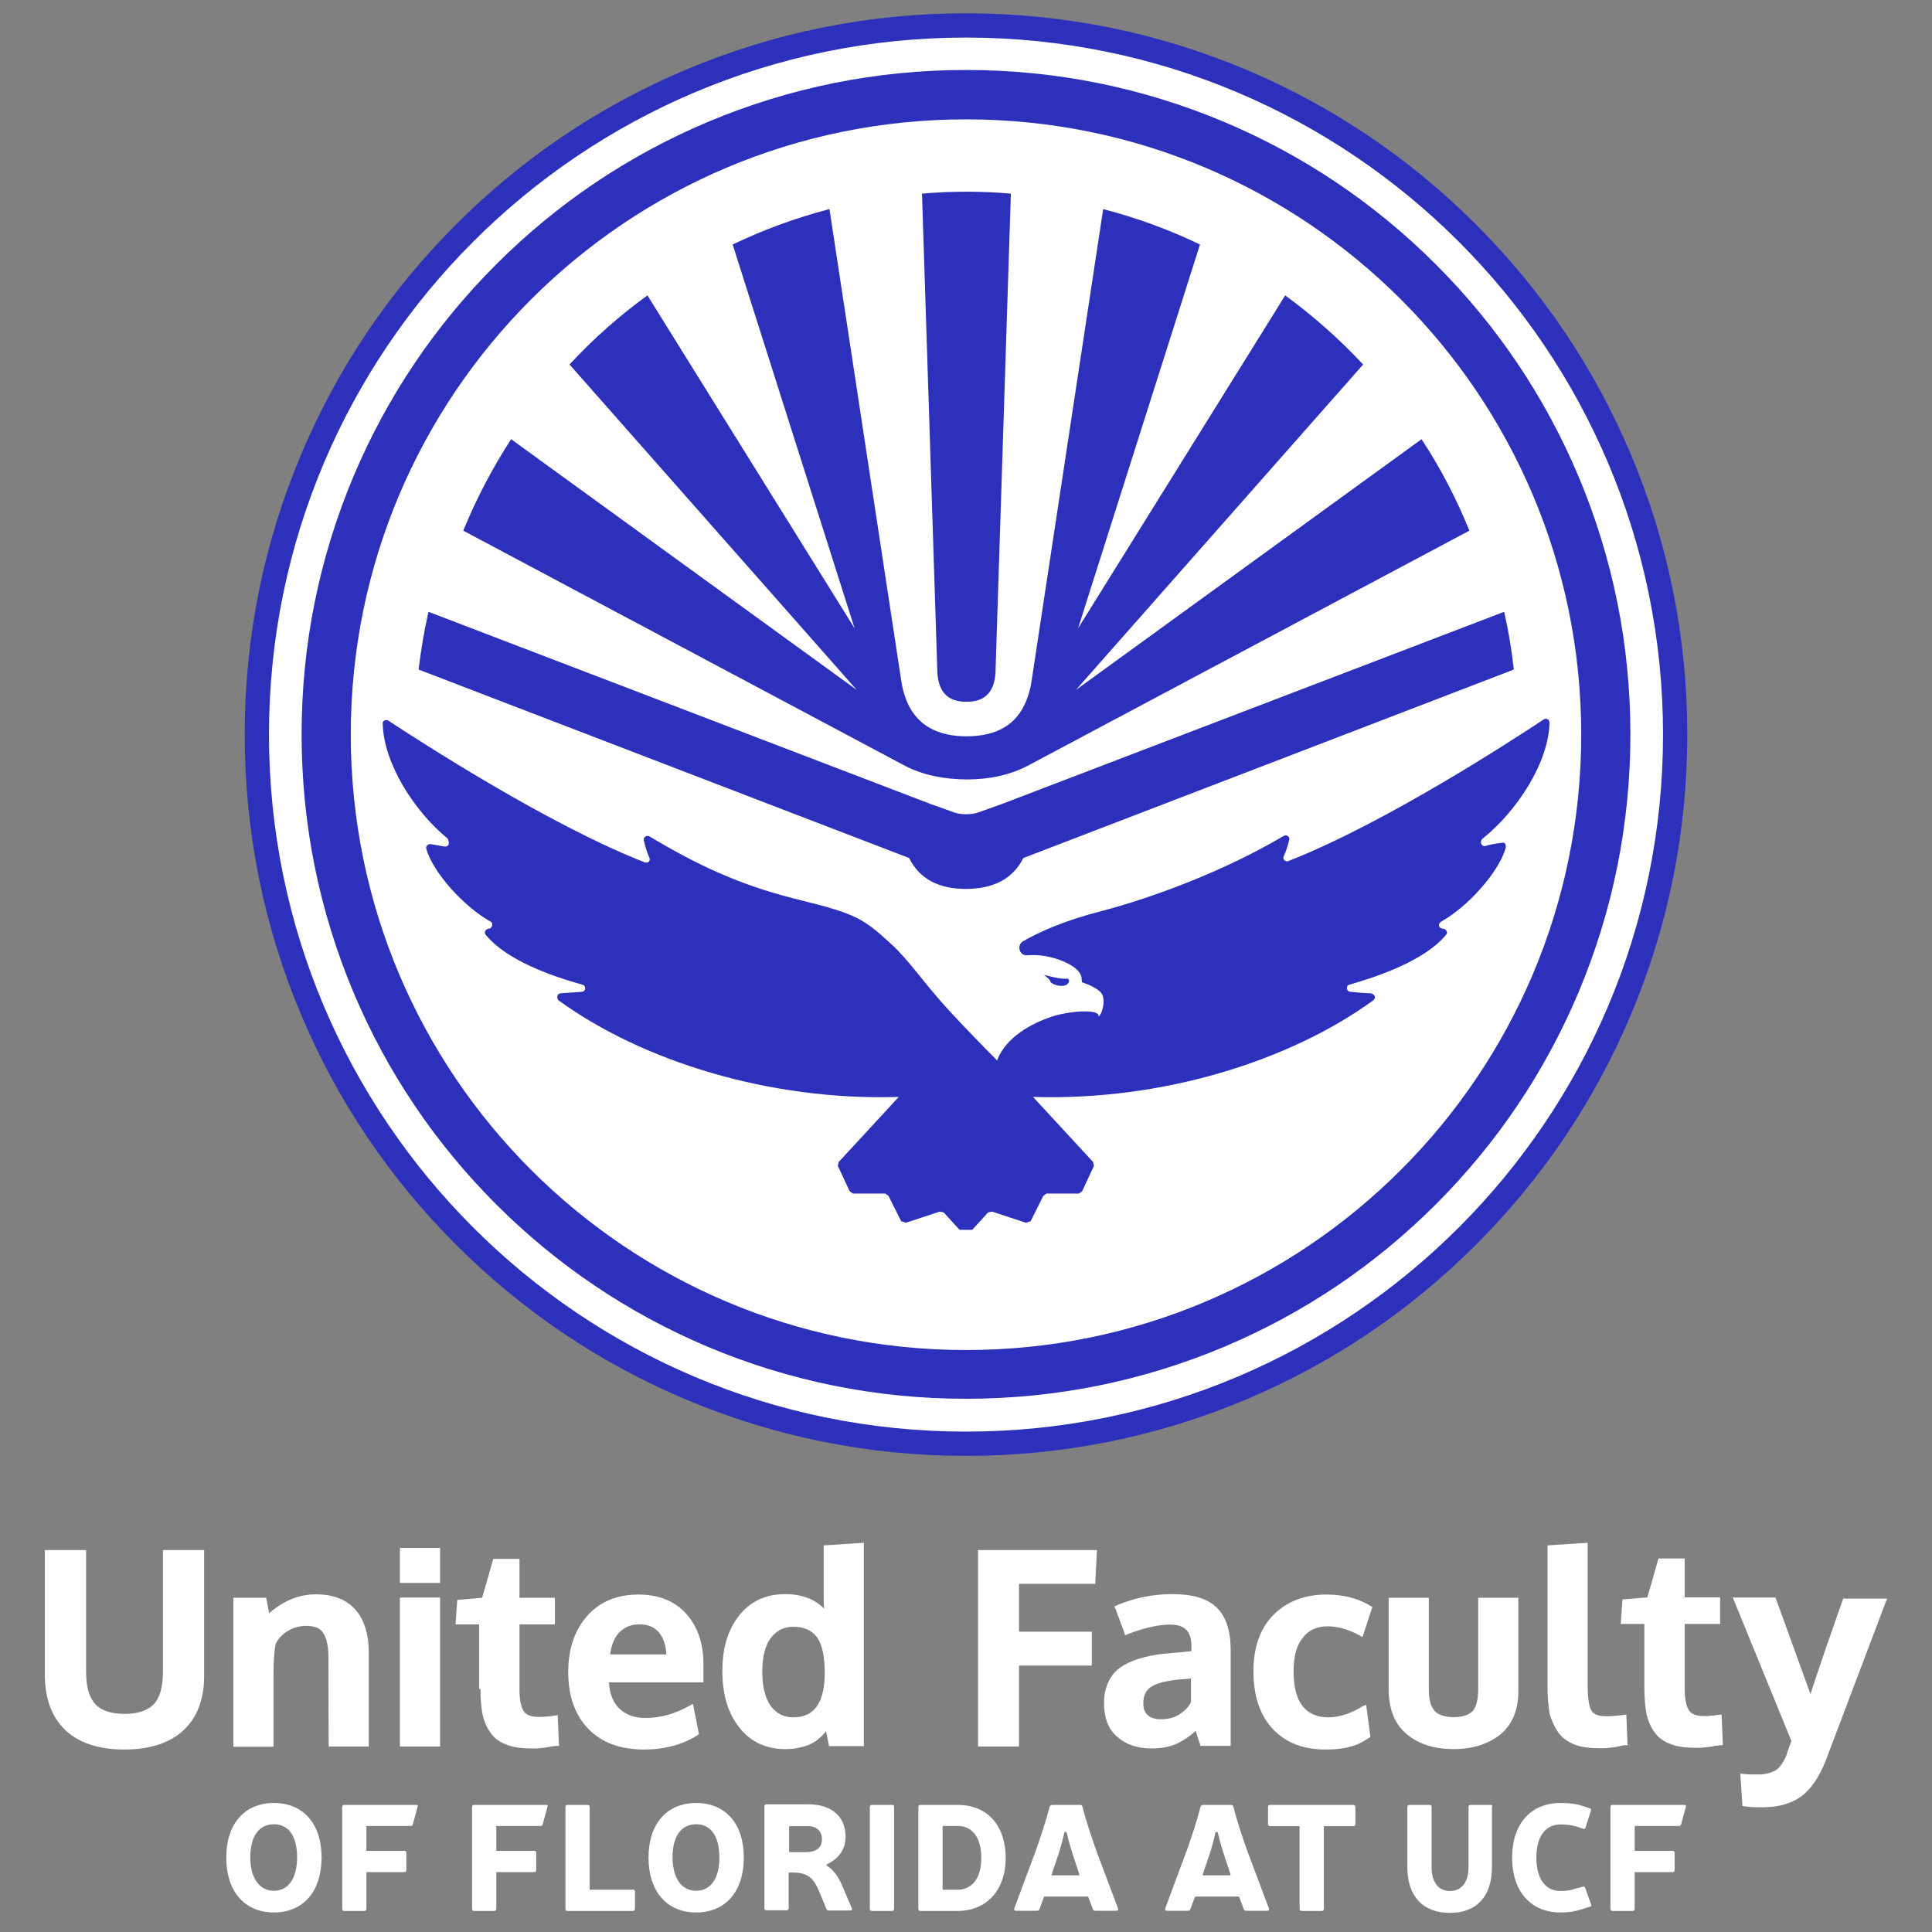 <?xml version="1.0" encoding="utf-8"?>
<!-- Generator: Adobe Illustrator 22.0.1, SVG Export Plug-In . SVG Version: 6.00 Build 0)  -->
<svg version="1.1" id="Layer_1" xmlns="http://www.w3.org/2000/svg" xmlns:xlink="http://www.w3.org/1999/xlink" x="0px" y="0px"
	 viewBox="0 0 900 900" style="enable-background:new 0 0 900 900;" xml:space="preserve">
<rect x="0" y="0" width="900" height="900" fill="#808080" stroke="none"/>
<style type="text/css">
	.st0{fill:#FFFFFF;}
	.st1{fill:#2C30BA;}
</style>
<g>
	<g>
		<path class="st0" d="M95.1,722.1H75.9v56.6c0,7-1.4,12.2-4.2,15.1c-2.8,3-7.4,4.6-13.6,4.6c-6.4,0-11-1.6-13.8-4.6
			c-2.8-3.2-4.2-8.2-4.2-15.1v-56.6H20.9v58.2c0,11,3.2,19.5,9.4,25.5s15.5,9.2,27.5,9.2s21.3-3,27.7-9s9.6-14.5,9.6-25.3V722.1z"/>
		<path class="st0" d="M153.1,813.6h18.7v-43.4c0-8.8-2-15.5-6.2-20.3s-10.4-7.2-18.5-7.2c-7.8,0-15.1,3-21.7,8.8l-1.4-7.2h-15.3
			v69.4h18.7v-33.9c0-6.4,0.4-11,1-14c1.2-2.4,3-4.4,5.6-6s5.6-2.4,8.6-2.4c4,0,6.6,1,8,3.4c1.6,2.4,2.4,6.2,2.4,11.4L153.1,813.6
			L153.1,813.6L153.1,813.6z"/>
		<rect x="186.3" y="744.2" class="st0" width="18.7" height="69.4"/>
		<rect x="186.3" y="721.1" class="st0" width="18.7" height="16.3"/>
		<path class="st0" d="M223.8,786.7c0,4.6,0.4,8.8,1,12c0.8,3.4,2,6.2,3.8,8.6c1.8,2.6,4.4,4.4,7.8,5.6c3.2,1.2,7.2,1.6,11.8,1.6
			c1.2,0,2.4,0,3.8-0.2c1.4-0.2,2.4-0.2,3.2-0.4c0.8-0.2,1.8-0.4,2.6-0.4c0.8-0.2,1.2-0.2,1.2-0.2h1.4l-0.6-14.3l-1.6,0.2
			c-2.6,0.4-5,0.6-7.2,0.6c-3.4,0-5.8-0.8-7-2.6s-2-5.2-2-10v-30.5h16.5v-12.4H242v-18.1h-12.2l-5.2,18.1l-11.6,1l-0.8,11.4h11v30.1
			L223.8,786.7L223.8,786.7z"/>
		<path class="st0" d="M325.6,807.8l-2.8-14.1l-1.8,1c-6.4,3.6-13.2,5.6-20.3,5.6c-5.4,0-9.4-1.6-12.4-4.6c-2.8-2.8-4.4-7-4.6-12h44
			v-1.4c0-0.8,0-1.8,0-3.4s0-2.6,0-3.4c0-9.8-2.6-17.7-8-23.7s-12.8-9-22.3-9c-10,0-18.1,3.4-23.9,10s-8.8,15.3-8.8,26.1
			c0,11.2,3.2,20.1,9.4,26.5c6.2,6.4,14.9,9.6,25.9,9.6c9.4,0,17.7-2.2,24.5-6.4L325.6,807.8z M284.2,770.7c0.6-4.4,2-7.8,4.2-10.2
			c2.6-2.6,5.6-3.8,9.4-3.8c4,0,7,1.2,9.2,3.8c2,2.4,3.2,5.8,3.4,10.2H284.2z"/>
		<path class="st0" d="M402.4,813.6v-94.9l-18.7,1.2v22.7c0,2.2,0,4.4,0.2,6.8c-4.2-4.4-10.4-6.8-18.1-6.8c-9.2,0-16.3,3.4-21.5,10
			s-7.8,15.1-7.8,25.7c0,11,2.6,19.7,7.8,26.3c5.2,6.8,12.6,10.2,21.5,10.2c2.6,0,4.8-0.2,7-0.8c2-0.4,3.8-1,5.2-1.8
			c1.4-0.6,2.8-1.6,4-2.8c1.2-1,2.2-2,2.8-3l0,0l1.4,7h16.3L402.4,813.6L402.4,813.6z M384.2,779.7c-0.2,13.8-5,20.3-14.7,20.3
			c-4.4,0-7.8-1.8-10.4-5.2c-2.6-3.6-4-9-4-15.9c0-7.2,1.4-12.6,4-15.9c2.6-3.4,6-5.2,10.4-5.2c5,0,8.6,1.6,11.2,5
			C383,766.1,384.2,771.7,384.2,779.7z"/>
		<polygon class="st0" points="455.6,813.6 474.7,813.6 474.7,775.9 508.6,775.9 508.6,760.1 474.7,760.1 474.7,737.8 510.2,737.8 
			511,722.1 455.6,722.1 		"/>
		<path class="st0" d="M551.8,769.5c-1.8,0.2-3.4,0.4-5,0.4c-1.4,0.2-2.8,0.4-4,0.4c-9.4,1-16.3,3.2-21.1,6.6
			c-4.8,3.6-7.4,9.2-7.4,16.5c0,6.8,2,12.2,6.2,15.7c4,3.6,9.4,5.4,15.9,5.4c4.8,0,8.8-0.8,12.2-2.4c2.8-1.4,5.6-3.2,8.4-5.8
			c0.2,0.6,0.4,1.2,0.6,2c0.8,2.4,1.2,3.8,1.4,4l0.2,1h14.1v-44.6c0-9-2.2-15.7-6.6-19.9c-4.4-4.2-11.2-6.2-20.5-6.2
			c-9.2,0-17.9,1.8-25.9,5.2l-1.2,0.6l0.6,1.2c0,0.2,0.8,2,2,5.4s2,5.4,2,5.4l0.4,1.4l1.4-0.6c7.8-3,14.3-4.4,19.5-4.4
			c3.4,0,6,0.8,7.6,2.4s2.4,4.2,2.4,7.8v2.2C554,769.3,553,769.3,551.8,769.5z M554.8,781.9v11c-1,2.2-2.8,4-5.2,5.6
			s-5.4,2.4-8.8,2.4c-2.6,0-4.8-0.6-6.2-2c-1.4-1.2-2-3-2-5.4c0-3.6,1.2-6.2,3.8-7.8c2.8-1.8,7.4-2.8,13.4-3.4c0.2,0,1.2,0,3.4-0.2
			C553.8,781.9,554.2,781.9,554.8,781.9z"/>
		<path class="st0" d="M634.5,795c-5.2,3.2-10.6,5-15.9,5c-5.2,0-9-1.8-11.8-5.2c-2.8-3.6-4.2-9-4.2-16.1c0-7,1.4-12.4,4.4-15.9
			c2.8-3.6,6.6-5.2,11.6-5.2c4.4,0,9.4,1.4,14.7,4.2l1.4,0.8l4.6-14l-1-0.6c-5.6-3.4-12.4-5.2-20.5-5.2c-10,0-18.3,3.2-24.5,9.4
			s-9.4,15.1-9.4,26.3c0,11.6,3,20.5,9,26.9s14.1,9.6,24.7,9.6c4.2,0,8-0.4,11-1.2c3.2-0.8,6.2-2.2,9-4.2l0.8-0.4l-2-15.1L634.5,795
			z"/>
		<path class="st0" d="M655.5,808c5.6,4.6,12.8,6.8,21.7,6.8s16.1-2.4,21.7-6.8c5.6-4.6,8.4-11.4,8.4-20.1v-43.6h-18.7v43
			c0,4.6-1,8-2.6,9.8c-1.8,1.8-4.6,2.8-8.8,2.8s-7-1-8.8-2.8c-1.8-2-2.8-5.2-2.8-9.8v-43h-18.7v43.6
			C647.1,796.6,649.9,803.4,655.5,808z"/>
		<path class="st0" d="M726,807.2c2,2.6,4.6,4.4,7.8,5.6c3.2,1.2,7.2,1.6,11.8,1.6c1.2,0,2.4,0,3.8-0.2s2.4-0.2,3.4-0.4
			c0.8-0.2,1.8-0.4,2.8-0.6c0.8-0.2,1.2-0.2,1.2-0.2h1.4l-0.6-14.3l-1.6,0.2c-3,0.4-5.6,0.6-7.6,0.6c-3.6,0-6-0.8-7-2.6
			c-0.8-1.2-1.8-4.4-1.8-11.4v-66.8l-18.7,1.2v66.2c0,4.8,0.4,9,1,12.4C722.8,801.6,724.2,804.6,726,807.2z"/>
		<path class="st0" d="M801,798.8c-2.6,0.4-5,0.6-7.2,0.6c-3.4,0-5.8-0.8-7-2.6s-2-5.2-2-10v-30.3h16.5v-12.4h-16.5V726h-12.2
			l-5.2,18.1l-11.6,1l-0.8,11.4h11v29.9c0,4.6,0.4,8.8,1,12c0.8,3.4,2,6.2,3.8,8.6c1.8,2.6,4.4,4.4,7.8,5.6
			c3.2,1.2,7.2,1.6,11.8,1.6c1.2,0,2.4,0,3.8-0.2c1.4-0.2,2.4-0.2,3.2-0.4s1.8-0.4,2.6-0.4c0.8-0.2,1.2-0.2,1.2-0.2h1.4l-0.6-14.3
			L801,798.8z"/>
		<path class="st0" d="M858.8,744.2l-7.8,22.3c-3.4,10-6,17.5-7.6,22.7l-16.3-45h-19.9l27.3,66.8c-1.8,5-2.2,6-2.2,6.4
			c-1.4,3.4-3,5.8-5,7.2c-2,1.2-4.8,2-8,2c-2.8,0-5.2,0-7-0.2l-1.6-0.2l1,15.1l1.2,0.2c3,0.4,5.8,0.4,8.4,0.4c7.2,0,13.2-1.8,17.7-5
			c4.6-3.4,8.4-9,11.4-16.5c0.2-0.6,15.3-40.5,27.9-73.7l0.8-2h-20.3L858.8,744.2L858.8,744.2z"/>
	</g>
	<g>
		<path class="st0" d="M127.6,839.9c-13.8,0-22.2,9.9-22.2,25.4c0,15.6,8.4,25.6,22.2,25.6s22.2-9.9,22.2-25.6
			C149.8,849.7,141.4,839.9,127.6,839.9z M127.6,880.8c-6.8,0-11-5.9-11-15.6c0-9.9,4.1-15.4,11-15.4c6.8,0,10.8,5.5,10.8,15.4
			C138.4,874.9,134.4,880.8,127.6,880.8z"/>
		<path class="st0" d="M193.9,840.8h-33.6c-0.5,0-0.9,0.4-0.9,0.9v47.6c0,0.5,0.4,0.9,0.9,0.9h9.5c0.5,0,0.9-0.4,0.9-0.9v-17.2h17.7
			c0.5,0,0.9-0.4,0.9-0.9v-8.1c0-0.5-0.4-0.9-0.9-0.9h-17.7v-11.6h20.7c0.5,0,0.9-0.4,0.9-0.7l2.2-8.1
			C194.8,841.1,194.5,840.8,193.9,840.8z"/>
		<path class="st0" d="M254.4,840.8h-33.6c-0.5,0-0.9,0.4-0.9,0.9v47.6c0,0.5,0.4,0.9,0.9,0.9h9.5c0.5,0,0.9-0.4,0.9-0.9v-17.2h17.7
			c0.5,0,0.9-0.4,0.9-0.9v-8.1c0-0.5-0.4-0.9-0.9-0.9h-17.7v-11.6h20.7c0.5,0,0.9-0.4,0.9-0.7l2.2-8.1
			C255.3,841.1,255.1,840.8,254.4,840.8z"/>
		<path class="st0" d="M294.9,880.3h-20.2v-38.6c0-0.5-0.4-0.9-0.9-0.9h-9.5c-0.5,0-0.9,0.4-0.9,0.9v47.6c0,0.5,0.4,0.9,0.9,0.9
			h30.6c0.5,0,0.9-0.4,0.9-0.9v-8.1C295.8,880.7,295.5,880.3,294.9,880.3z"/>
		<path class="st0" d="M324.3,839.9c-13.8,0-22.2,9.9-22.2,25.4c0,15.6,8.4,25.6,22.2,25.6c13.8,0,22.2-9.9,22.2-25.6
			C346.5,849.7,338.1,839.9,324.3,839.9z M324.3,880.8c-6.8,0-11-5.9-11-15.6c0-9.9,4.1-15.4,11-15.4c6.8,0,10.8,5.5,10.8,15.4
			C335.2,874.9,331.1,880.8,324.3,880.8z"/>
		<path class="st0" d="M391.8,877.2c-1.3-2.7-3.1-5.7-6.1-7.7c-0.9-0.5-0.9-0.9,0-1.3c4.2-2,8.2-6.1,8.2-12.5
			c0-9.5-6.4-15.2-17.6-15.2H357c-0.5,0-0.9,0.4-0.9,0.9V889c0,0.5,0.4,0.9,0.9,0.9h9.5c0.5,0,0.9-0.4,0.9-0.9v-16.7h2
			c7.7,0,10,3.4,12.5,9.5l3.1,7.5c0.2,0.5,0.5,0.7,1.1,0.7h10c0.7,0,0.9-0.4,0.7-1.1L391.8,877.2z M375.1,862.8h-7.5v-12.1h9.1
			c3.7,0,6.2,2.4,6.2,6.1C382.8,860.8,380.4,862.8,375.1,862.8z"/>
		<path class="st0" d="M415.6,840.8h-9.5c-0.5,0-0.9,0.4-0.9,0.9v47.6c0,0.5,0.4,0.9,0.9,0.9h9.5c0.5,0,0.9-0.4,0.9-0.9v-47.6
			C416.6,841.1,416.2,840.8,415.6,840.8z"/>
		<path class="st0" d="M446.1,840.8h-17.4c-0.5,0-0.9,0.4-0.9,0.9v47.6c0,0.5,0.4,0.9,0.9,0.9h17.4c13.6,0,22.4-9.9,22.4-24.7
			C468.4,850.3,460,840.8,446.1,840.8z M446.1,880.3h-7v-29.7h7c6.8,0,11,5.3,11,14.8C457.2,874.9,452.8,880.3,446.1,880.3z"/>
		<path class="st0" d="M510.8,862.4c-2.5-7.1-4.8-13.9-6.6-20.9c-0.2-0.5-0.5-0.7-1.1-0.7h-13c-0.5,0-0.9,0.4-1.1,0.7
			c-1.8,7-4.1,13.9-6.6,20.9l-9.9,26.6c-0.2,0.7,0,1.1,0.7,1.1h9.9c0.5,0,0.9-0.2,1.1-0.7l2.2-5.9h20.5l2.2,5.9
			c0.2,0.5,0.5,0.7,1.1,0.7h9.9c0.7,0,0.9-0.4,0.7-1.1L510.8,862.4z M489.8,873.6l0.9-2.9c2-5.5,4.1-11.9,5-16.7
			c0.2-0.9,1.1-0.9,1.3,0c0.9,4.4,3.1,11.1,5,16.7l0.9,2.9H489.8z"/>
		<path class="st0" d="M581.1,862.4c-2.5-7.1-4.8-13.9-6.6-20.9c-0.2-0.5-0.5-0.7-1.1-0.7h-13c-0.5,0-0.9,0.4-1.1,0.7
			c-1.8,7-4.1,13.9-6.6,20.9l-9.9,26.6c-0.2,0.7,0,1.1,0.7,1.1h9.9c0.5,0,0.9-0.2,1.1-0.7l2.2-5.9h20.5l2.2,5.9
			c0.2,0.5,0.5,0.7,1.1,0.7h9.9c0.7,0,0.9-0.4,0.7-1.1L581.1,862.4z M560.2,873.6l0.9-2.9c2-5.5,4.1-11.9,5-16.7
			c0.2-0.9,1.1-0.9,1.3,0c0.9,4.4,3.1,11.1,5,16.7l0.9,2.9H560.2z"/>
		<path class="st0" d="M630.4,840.8h-38.8c-0.5,0-0.9,0.4-0.9,0.9v8.1c0,0.5,0.4,0.9,0.9,0.9h13.8v38.6c0,0.5,0.4,0.9,0.9,0.9h9.5
			c0.5,0,0.9-0.4,0.9-0.9v-38.6h13.8c0.5,0,0.9-0.4,0.9-0.9v-8.1C631.3,841.1,630.9,840.8,630.4,840.8z"/>
		<path class="st0" d="M694.5,840.8H685c-0.5,0-0.9,0.4-0.9,0.9v28.1c0,7.1-3.3,11.1-8.6,11.1s-8.6-3.9-8.6-11.1v-28.1
			c0-0.5-0.4-0.9-0.9-0.9h-9.5c-0.5,0-0.9,0.4-0.9,0.9v28.1c0,13.6,7.3,21.3,19.8,21.3s19.6-7.7,19.6-21.3v-28.1
			C695.4,841.1,695,840.8,694.5,840.8z"/>
		<path class="st0" d="M738.4,879.4c-0.2-0.5-0.5-0.7-1.1-0.5l-3.3,0.9c-2.5,0.9-4.6,1.1-7.1,1.1c-7,0-11.2-5.7-11.2-15.6
			c0-9.7,4.2-15.4,11.2-15.4c3.3,0,5.2,0.4,7.3,0.9l3.3,1.1c0.5,0.2,0.9,0,1.1-0.5l2.5-7.9c0.2-0.5,0-0.9-0.5-1.1l-3.3-1.1
			c-3.4-1.1-6.4-1.4-10.4-1.4c-13.9,0-22.5,9.9-22.5,25.4c0,15.7,8.6,25.6,22.5,25.6c3.7,0,6.6-0.4,10.4-1.6l3.4-1.1
			c0.7-0.2,0.7-0.5,0.5-1.1L738.4,879.4z"/>
		<path class="st0" d="M784.7,840.8h-33.6c-0.5,0-0.9,0.4-0.9,0.9v47.6c0,0.5,0.4,0.9,0.9,0.9h9.5c0.5,0,0.9-0.4,0.9-0.9v-17.2h17.7
			c0.5,0,0.9-0.4,0.9-0.9v-8.1c0-0.5-0.4-0.9-0.9-0.9h-17.7v-11.6h20.7c0.5,0,0.9-0.4,0.9-0.7l2.2-8.1
			C785.6,841.1,785.2,840.8,784.7,840.8z"/>
	</g>
</g>
<g>
	<g>
		<circle class="st0" cx="450" cy="342.2" r="328.4"/>
		<path class="st1" d="M450,17.5c179.3,0,324.7,145.4,324.7,324.7S629.3,666.9,450,666.9S125.3,521.5,125.3,342.2
			S270.7,17.5,450,17.5 M450,6.2c-45.4,0-89.4,8.9-130.8,26.4c-40,16.9-75.9,41.1-106.8,72c-30.9,30.9-55.1,66.8-72,106.8
			c-17.5,41.4-26.4,85.4-26.4,130.8s8.9,89.4,26.4,130.8c16.9,40,41.1,75.9,72,106.8c30.9,30.9,66.8,55.1,106.8,72
			c41.4,17.5,85.4,26.4,130.8,26.4s89.4-8.9,130.8-26.4c40-16.9,75.9-41.1,106.8-72c30.9-30.9,55.1-66.8,72-106.8
			c17.5-41.4,26.4-85.4,26.4-130.8s-8.9-89.4-26.4-130.8c-16.9-40-41.1-75.9-72-106.8c-30.9-30.9-66.8-55.1-106.8-72
			C539.4,15.1,495.4,6.2,450,6.2L450,6.2z"/>
	</g>
	<g>
		<g>
			<path class="st1" d="M450,55.6c158.3,0,286.6,128.3,286.6,286.6S608.3,628.9,450,628.9S163.4,500.5,163.4,342.2
				S291.7,55.6,450,55.6 M450,32.6c-41.8,0-82.3,8.2-120.5,24.3c-36.9,15.6-70,37.9-98.4,66.3c-28.4,28.4-50.7,61.5-66.3,98.4
				c-16.1,38.2-24.3,78.7-24.3,120.5s8.2,82.3,24.3,120.5c15.6,36.9,37.9,70,66.3,98.4c28.4,28.4,61.5,50.7,98.4,66.3
				c38.2,16.1,78.7,24.3,120.5,24.3s82.3-8.2,120.5-24.3c36.9-15.6,70-37.9,98.4-66.3c28.4-28.4,50.7-61.5,66.3-98.4
				c16.1-38.2,24.3-78.7,24.3-120.5s-8.2-82.3-24.3-120.5c-15.6-36.9-37.9-70-66.3-98.4c-28.4-28.4-61.5-50.7-98.4-66.3
				C532.3,40.8,491.8,32.6,450,32.6L450,32.6z"/>
		</g>
	</g>
	<g>
		<g>
			<path class="st1" d="M495.5,459.2c2.9-0.4,3.3-3.7,1.1-3.3c-2.6,0.4-10.3-1.8-10.3-1.8s2.9,2.2,2.9,2.9
				C489.3,458.1,492.6,459.6,495.5,459.2z"/>
		</g>
		<g>
			<path class="st1" d="M699.7,392.6c-2.9,0.4-5.5,0.7-7.7,1.5c-1.8,0.4-2.9-1.8-1.5-3.3c16.2-12.9,31-35.7,31.3-54.2
				c0-1.5-1.5-2.2-2.6-1.5c-13.3,8.8-73.7,48.3-119,66c-1.5,0.7-2.9-1.1-2.2-2.2c1.1-2.2,1.8-4.8,2.6-7.7c0.4-1.5-1.5-2.6-2.6-1.8
				c-27.3,16.2-60.8,28.7-84.8,35c-17.3,4.4-28.7,9.6-36.5,14c-3.3,1.8-1.8,7,1.8,6.6c5.2-0.4,11.1,0.4,17,2.9
				c10,4.4,8.1,8.5,8.5,9.6c0.4,0.4,5.5,1.5,8.8,4.8c3.3,3.7-0.7,12.9-1.1,10.7c-0.4-2.9-13.3-2.2-22.1,0.7
				c-8.5,2.9-21,9.2-25.1,20.3c-7.7-7.7-16.2-16.6-21.7-22.5c-12.9-14-18.8-23.6-27.6-31.7c-12.9-11.8-16.2-14-41.6-20.3
				c-24.3-5.9-43.9-13.6-71.1-29.9c-1.1-0.7-2.9,0.4-2.6,1.8c0.7,2.9,1.5,5.9,2.6,8.1c0.7,1.5-0.7,2.9-2.2,2.2
				c-45.3-17.7-105.8-57.1-119.4-66c-1.1-0.7-2.9,0-2.6,1.5c0.4,18.1,14.4,40.5,30.2,53.4c1.1,2.2,0.7,4.1-1.8,3.7
				c-1.8-0.4-4.1-0.7-6.3-1.1c-1.1,0-2.2,1.1-1.8,2.2c2.9,10.7,17.3,26.9,29.9,33.9c1.5,0.7,0.7,3.3-0.7,3.3c-1.5,0-2.6,1.8-1.5,2.9
				c10,12.2,31.7,19.5,45,23.2c1.8,0.4,1.8,3.3-0.4,3.3c-3.3,0.4-6.6,0.4-9.6,0.7c-1.8,0-2.2,2.2-1.1,3.3c0,0,0,0,0,0
				c39.1,28.4,98.4,46.8,158.1,45h0.4c-0.4,0.4-0.4,0.4-0.4,0.4l-27.6,29.9l-0.4,1.8l5.5,11.8l1.5,1.1h15.1l1.5,1.1l5.9,11.8
				l2.2,0.7l15.8-5.2l1.8,0.4l7.4,8.1v0c2.5,0,5.3,0,5.9,0l7.4-8.1l1.8-0.4l15.8,5.2l2.2-0.7l5.9-11.8l1.5-1.1h15.1l1.5-1.1
				l5.5-11.8l-0.4-1.8l-27.6-29.9c0,0,0,0-0.4-0.4h0.4c59.7,1.8,119-16.6,158.1-45c1.5-1.1,0.7-2.9-1.1-3.3c-2.9,0-6.6-0.4-9.6-0.7
				c-1.8,0-2.2-2.9-0.4-3.3c12.9-3.7,35-11.1,45-23.2c1.1-1.1,0-2.9-1.5-2.9c-1.8,0-2.6-2.2-0.7-3.3c12.5-7,26.5-22.8,29.9-33.9
				C701.9,393.3,700.8,392.2,699.7,392.6z"/>
		</g>
	</g>
	<g>
		<g>
			<path class="st1" d="M700.7,285l-233.9,89.5l-10.9,3.9c-1.6,0.6-3.5,0.9-5.6,0.9c0,0-0.1,0-0.2,0s-0.1,0-0.2,0
				c-2.1,0-3.9-0.3-5.6-0.9l-10.9-3.9L199.6,285c-2,8.8-3.5,17.8-4.6,26.9l228.5,87.8c4.9,9.9,14,14.4,26.6,14.4
				c12.6-0.1,21.7-4.6,26.6-14.4l228.5-87.8C704.2,302.8,702.7,293.8,700.7,285z"/>
		</g>
		<g>
			<path class="st1" d="M450,326.9c0.1,0,0.1,0,0.2,0c0.1,0,0.1,0,0.2,0c8.6,0,13.4-4.7,13.4-15.6l7.1-221.1
				c-6.8-0.6-13.8-0.9-20.7-0.9c-7,0-13.9,0.3-20.7,0.9l7.1,221.1C436.6,322.2,441.4,326.9,450,326.9z"/>
		</g>
		<g>
			<path class="st1" d="M450.2,363.1c11,0,20.5-2.2,28.4-6.3l205.9-109.6c-6.1-15-13.5-29.3-22.3-42.6l-161,116.8L635,169.8
				c-11-11.8-23.2-22.6-36.3-32.2l-96.5,155.1L559,113.9c-14.3-6.9-29.4-12.4-45.1-16.5l-33.3,219.5c-0.5,3.6-1.4,6.7-2.5,9.5
				c-4.6,11.5-14.2,16.6-27.9,16.6c0,0,0,0,0,0c0,0,0,0,0,0c-13.6,0-23.2-5.2-27.9-16.6c-1.1-2.8-2-6-2.5-9.5L386.4,97.4
				c-15.7,4.1-30.7,9.6-45.1,16.5l56.8,178.8l-96.5-155.1c-13.1,9.5-25.3,20.3-36.3,32.2l133.8,151.6l-161-116.8
				c-8.7,13.4-16.2,27.7-22.3,42.6l205.9,109.6C429.6,360.9,439.2,363,450.2,363.1z"/>
		</g>
	</g>
</g>
</svg>
